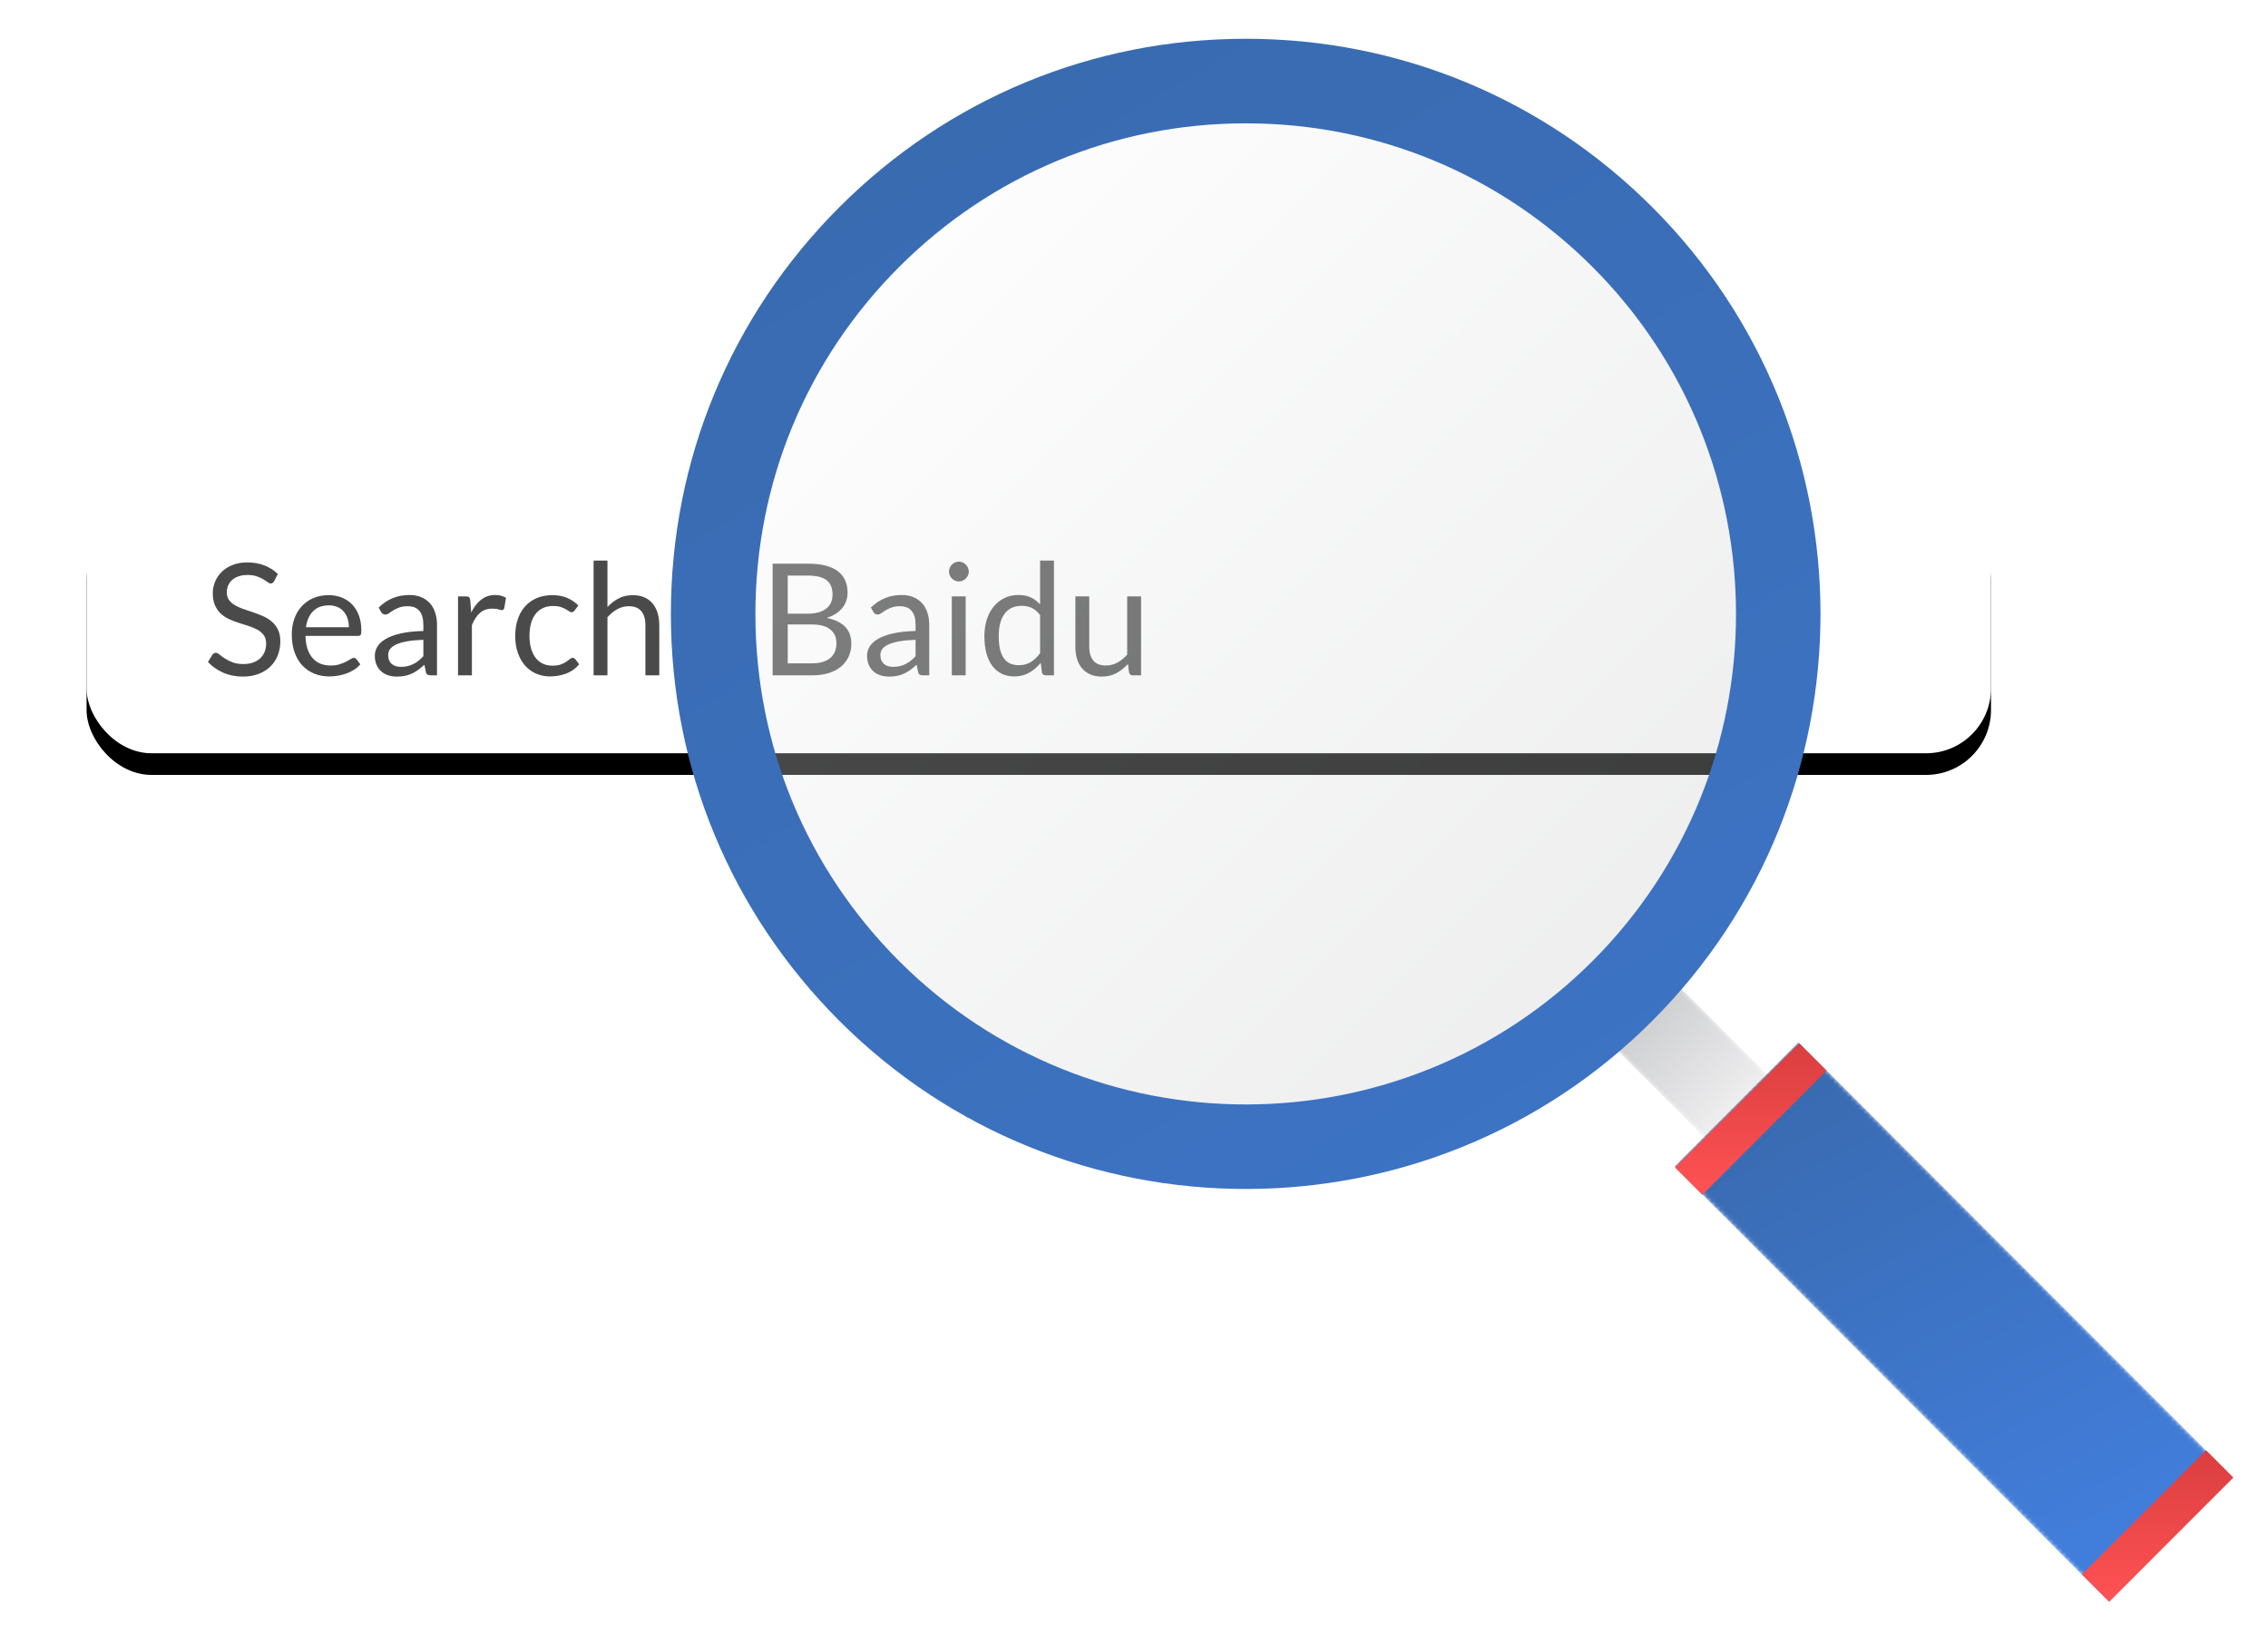 <?xml version="1.0" encoding="UTF-8"?> <svg xmlns="http://www.w3.org/2000/svg" xmlns:xlink="http://www.w3.org/1999/xlink" width="524px" height="378px" viewBox="0 0 524 378" version="1.1"><!-- Generator: Sketch 59.1 (86144) - https://sketch.com --><title>img_search_baidu</title><desc>Created with Sketch.</desc><defs><rect id="path-1" x="0" y="108" width="440" height="60" rx="15"></rect><filter x="-7.4%" y="-45.8%" width="114.8%" height="208.3%" id="filter-2"><feOffset dx="0" dy="5" in="SourceAlpha" result="shadowOffsetOuter1"></feOffset><feGaussianBlur stdDeviation="10" in="shadowOffsetOuter1" result="shadowBlurOuter1"></feGaussianBlur><feColorMatrix values="0 0 0 0 0 0 0 0 0 0 0 0 0 0 0 0 0 0 0.3 0" type="matrix" in="shadowBlurOuter1"></feColorMatrix></filter><filter x="-6.0%" y="-5.9%" width="111.9%" height="111.9%" id="filter-3"><feOffset dx="0" dy="2" in="SourceAlpha" result="shadowOffsetOuter1"></feOffset><feGaussianBlur stdDeviation="4.5" in="shadowOffsetOuter1" result="shadowBlurOuter1"></feGaussianBlur><feColorMatrix values="0 0 0 0 0 0 0 0 0 0 0 0 0 0 0 0 0 0 0.3 0" type="matrix" in="shadowBlurOuter1" result="shadowMatrixOuter1"></feColorMatrix><feMerge><feMergeNode in="shadowMatrixOuter1"></feMergeNode><feMergeNode in="SourceGraphic"></feMergeNode></feMerge></filter><polygon id="path-4" points="44.4 29.327 29.877 43.85 0.835 14.808 15.357 0.285"></polygon><linearGradient x1="16.671%" y1="16.671%" x2="83.334%" y2="83.334%" id="linearGradient-6"><stop stop-color="#C5C6C8" offset="0%"></stop><stop stop-color="#F1F1F2" offset="100%"></stop></linearGradient><polygon id="path-7" points="0.86 29.458 101.21 130 129.883 101.273 29.532 0.731"></polygon><linearGradient x1="74.054%" y1="100%" x2="24.222%" y2="8.229%" id="linearGradient-9"><stop stop-color="#427FDF" offset="0%"></stop><stop stop-color="#396BB1" offset="100%"></stop></linearGradient><linearGradient x1="50%" y1="0%" x2="50%" y2="100%" id="linearGradient-10"><stop stop-color="#DA3E3F" offset="0%"></stop><stop stop-color="#FF5254" offset="100%"></stop></linearGradient><linearGradient x1="14.667%" y1="14.644%" x2="85.333%" y2="85.356%" id="linearGradient-11"><stop stop-color="#FEFEFE" offset="0%"></stop><stop stop-color="#C5C6C8" offset="100%"></stop></linearGradient><path d="M210.096,37.015 C258.157,85.092 258.157,163.043 210.096,211.12 C162.035,259.197 84.109,259.197 36.048,211.12 C-12.016,163.043 -12.016,85.092 36.048,37.015 C84.109,-11.062 162.035,-11.062 210.096,37.015" id="path-12"></path><linearGradient x1="165.92%" y1="219.252%" x2="30.928%" y2="3.134%" id="linearGradient-14"><stop stop-color="#427FDF" offset="0%"></stop><stop stop-color="#396BB1" offset="100%"></stop></linearGradient></defs><g id="Page-1" stroke="none" stroke-width="1" fill="none" fill-rule="evenodd"><g id="Baidu-SEO" transform="translate(-824, -1158)"><g id="img_search_baidu" transform="translate(844, 1164)"><g id="search"><g id="Rectangle-10"><use fill="black" fill-opacity="1" filter="url(#filter-2)" xlink:href="#path-1"></use><use fill="#FFFFFF" fill-rule="evenodd" xlink:href="#path-1"></use></g><path d="M43.344,128.238 C43.236,128.418 43.122,128.553 43.002,128.643 C42.882,128.733 42.726,128.778 42.534,128.778 C42.33,128.778 42.093,128.676 41.823,128.472 C41.553,128.268 41.211,128.043 40.797,127.797 C40.383,127.551 39.885,127.326 39.303,127.122 C38.721,126.918 38.016,126.816 37.188,126.816 C36.408,126.816 35.718,126.921 35.118,127.131 C34.518,127.341 34.017,127.626 33.615,127.986 C33.213,128.346 32.91,128.769 32.706,129.255 C32.502,129.741 32.4,130.266 32.4,130.83 C32.4,131.55 32.577,132.147 32.931,132.621 C33.285,133.095 33.753,133.5 34.335,133.836 C34.917,134.172 35.577,134.463 36.315,134.709 L37.815,135.213 C38.069,135.299 38.325,135.386 38.583,135.474 C39.357,135.738 40.113,136.035 40.851,136.365 C41.589,136.695 42.249,137.112 42.831,137.616 C43.413,138.12 43.881,138.738 44.235,139.47 C44.589,140.202 44.766,141.102 44.766,142.17 C44.766,143.298 44.574,144.357 44.19,145.347 C43.806,146.337 43.245,147.198 42.507,147.93 C41.769,148.662 40.863,149.238 39.789,149.658 C38.715,150.078 37.494,150.288 36.126,150.288 C34.458,150.288 32.937,149.985 31.563,149.379 C30.189,148.773 29.016,147.954 28.044,146.922 L29.052,145.266 C29.148,145.134 29.265,145.023 29.403,144.933 C29.541,144.843 29.694,144.798 29.862,144.798 C30.078,144.798 30.32,144.897 30.589,145.096 L30.726,145.203 C31.05,145.473 31.455,145.77 31.941,146.094 C32.427,146.418 33.015,146.715 33.705,146.985 C34.395,147.255 35.238,147.39 36.234,147.39 C37.062,147.39 37.8,147.276 38.448,147.048 C39.096,146.82 39.645,146.499 40.095,146.085 C40.545,145.671 40.89,145.176 41.13,144.6 C41.37,144.024 41.49,143.382 41.49,142.674 C41.49,141.894 41.313,141.255 40.959,140.757 C40.605,140.259 40.14,139.842 39.564,139.506 C38.988,139.17 38.331,138.885 37.593,138.651 L35.325,137.931 L35.325,137.931 C34.551,137.685 33.795,137.4 33.057,137.076 C32.319,136.752 31.662,136.332 31.086,135.816 C30.51,135.3 30.045,134.655 29.691,133.881 C29.337,133.107 29.16,132.15 29.16,131.01 C29.16,130.098 29.337,129.216 29.691,128.364 C30.045,127.512 30.558,126.756 31.23,126.096 C31.902,125.436 32.733,124.908 33.723,124.512 C34.713,124.116 35.85,123.918 37.134,123.918 C38.574,123.918 39.888,124.146 41.076,124.602 C42.264,125.058 43.302,125.718 44.19,126.582 L43.344,128.238 Z M55.926,131.478 C57.018,131.478 58.026,131.661 58.95,132.027 C59.874,132.393 60.672,132.921 61.344,133.611 C62.016,134.301 62.541,135.153 62.919,136.167 C63.297,137.181 63.486,138.336 63.486,139.632 C63.486,140.136 63.432,140.472 63.324,140.64 C63.216,140.808 63.012,140.892 62.712,140.892 L50.58,140.892 C50.604,142.044 50.76,143.046 51.048,143.898 C51.336,144.75 51.732,145.461 52.236,146.031 C52.74,146.601 53.34,147.027 54.036,147.309 C54.732,147.591 55.512,147.732 56.376,147.732 C57.18,147.732 57.873,147.639 58.455,147.453 C59.037,147.267 59.538,147.066 59.958,146.85 C60.294,146.677 60.586,146.514 60.834,146.36 L61.011,146.247 C61.293,146.061 61.536,145.968 61.74,145.968 C62.004,145.968 62.208,146.07 62.352,146.274 L63.252,147.444 C62.856,147.924 62.382,148.341 61.83,148.695 C61.278,149.049 60.687,149.34 60.057,149.568 C59.427,149.796 58.776,149.967 58.104,150.081 C57.432,150.195 56.766,150.252 56.106,150.252 C54.846,150.252 53.685,150.039 52.623,149.613 C51.561,149.187 50.643,148.563 49.869,147.741 C49.095,146.919 48.492,145.902 48.06,144.69 C47.628,143.478 47.412,142.086 47.412,140.514 C47.412,139.242 47.607,138.054 47.997,136.95 C48.387,135.846 48.948,134.889 49.68,134.079 C50.412,133.269 51.306,132.633 52.362,132.171 C53.418,131.709 54.606,131.478 55.926,131.478 Z M55.998,133.836 C54.45,133.836 53.232,134.283 52.344,135.177 C51.456,136.071 50.904,137.31 50.688,138.894 L60.606,138.894 C60.606,138.15 60.504,137.469 60.3,136.851 C60.096,136.233 59.796,135.699 59.4,135.249 C59.004,134.799 58.521,134.451 57.951,134.205 C57.381,133.959 56.73,133.836 55.998,133.836 Z M80.964,150 L79.542,150 C79.23,150 78.978,149.952 78.786,149.856 C78.594,149.76 78.468,149.556 78.408,149.244 L78.048,147.552 C77.568,147.984 77.1,148.371 76.644,148.713 C76.188,149.055 75.708,149.343 75.204,149.577 C74.7,149.811 74.163,149.988 73.593,150.108 C73.023,150.228 72.39,150.288 71.694,150.288 C70.986,150.288 70.323,150.189 69.705,149.991 C69.087,149.793 68.55,149.496 68.094,149.1 C67.638,148.704 67.275,148.203 67.005,147.597 C66.735,146.991 66.6,146.274 66.6,145.446 C66.6,144.726 66.798,144.033 67.194,143.367 C67.59,142.701 68.229,142.11 69.111,141.594 C69.993,141.078 71.148,140.655 72.576,140.325 C74.004,139.995 75.75,139.806 77.814,139.758 L77.814,138.336 C77.814,136.92 77.511,135.849 76.905,135.123 C76.299,134.397 75.402,134.034 74.214,134.034 C73.434,134.034 72.777,134.133 72.243,134.331 C71.709,134.529 71.247,134.751 70.857,134.997 L70.415,135.281 C70.207,135.417 70.018,135.544 69.849,135.663 C69.567,135.861 69.288,135.96 69.012,135.96 C68.796,135.96 68.607,135.903 68.445,135.789 C68.283,135.675 68.154,135.534 68.058,135.366 L67.482,134.34 C68.49,133.368 69.576,132.642 70.74,132.162 C71.904,131.682 73.194,131.442 74.61,131.442 C75.63,131.442 76.536,131.61 77.328,131.946 C78.12,132.282 78.786,132.75 79.326,133.35 C79.866,133.95 80.274,134.676 80.55,135.528 C80.826,136.38 80.964,137.316 80.964,138.336 L80.964,150 Z M72.648,148.038 C73.212,148.038 73.728,147.981 74.196,147.867 C74.664,147.753 75.105,147.591 75.519,147.381 C75.933,147.171 76.329,146.916 76.707,146.616 C77.085,146.316 77.454,145.974 77.814,145.59 L77.814,141.792 C76.338,141.84 75.084,141.957 74.052,142.143 C73.02,142.329 72.18,142.572 71.532,142.872 C70.884,143.172 70.413,143.526 70.119,143.934 C69.825,144.342 69.678,144.798 69.678,145.302 C69.678,145.782 69.756,146.196 69.912,146.544 C70.068,146.892 70.278,147.177 70.542,147.399 C70.806,147.621 71.118,147.783 71.478,147.885 C71.838,147.987 72.228,148.038 72.648,148.038 Z M85.824,150 L85.824,131.766 L87.66,131.766 C88.008,131.766 88.248,131.832 88.38,131.964 C88.512,132.096 88.602,132.324 88.65,132.648 L88.866,135.492 C89.49,134.22 90.261,133.227 91.179,132.513 C92.097,131.799 93.174,131.442 94.41,131.442 C94.914,131.442 95.37,131.499 95.778,131.613 C96.186,131.727 96.564,131.886 96.912,132.09 L96.498,134.484 C96.414,134.784 96.228,134.934 95.94,134.934 C95.772,134.934 95.514,134.877 95.166,134.763 C94.818,134.649 94.332,134.592 93.708,134.592 C92.592,134.592 91.659,134.916 90.909,135.564 C90.159,136.212 89.532,137.154 89.028,138.39 L89.028,150 L85.824,150 Z M112.77,135.006 C112.674,135.138 112.578,135.24 112.482,135.312 C112.386,135.384 112.248,135.42 112.068,135.42 C111.888,135.42 111.693,135.345 111.483,135.195 C111.273,135.045 111.006,134.88 110.682,134.7 C110.358,134.52 109.965,134.355 109.503,134.205 C109.041,134.055 108.474,133.98 107.802,133.98 C106.914,133.98 106.128,134.139 105.444,134.457 C104.76,134.775 104.187,135.234 103.725,135.834 C103.263,136.434 102.915,137.16 102.681,138.012 C102.447,138.864 102.33,139.818 102.33,140.874 C102.33,141.978 102.456,142.959 102.708,143.817 C102.96,144.675 103.314,145.395 103.77,145.977 C104.226,146.559 104.781,147.003 105.435,147.309 C106.089,147.615 106.824,147.768 107.64,147.768 C108.42,147.768 109.062,147.675 109.566,147.489 C110.07,147.303 110.49,147.096 110.826,146.868 C111.162,146.64 111.438,146.433 111.654,146.247 C111.87,146.061 112.086,145.968 112.302,145.968 C112.578,145.968 112.782,146.07 112.914,146.274 L113.814,147.444 C113.022,148.416 112.032,149.127 110.844,149.577 C109.656,150.027 108.402,150.252 107.082,150.252 C105.942,150.252 104.883,150.042 103.905,149.622 C102.927,149.202 102.078,148.593 101.358,147.795 C100.638,146.997 100.071,146.016 99.657,144.852 C99.243,143.688 99.036,142.362 99.036,140.874 C99.036,139.518 99.225,138.264 99.603,137.112 C99.981,135.96 100.533,134.967 101.259,134.133 C101.985,133.299 102.882,132.648 103.95,132.18 C105.018,131.712 106.242,131.478 107.622,131.478 C108.894,131.478 110.022,131.685 111.006,132.099 C111.99,132.513 112.86,133.098 113.616,133.854 L112.77,135.006 Z M117.144,150 L117.144,123.486 L120.348,123.486 L120.348,134.214 C121.128,133.386 121.992,132.723 122.94,132.225 C123.888,131.727 124.98,131.478 126.216,131.478 C127.212,131.478 128.091,131.643 128.853,131.973 C129.615,132.303 130.251,132.771 130.761,133.377 C131.271,133.983 131.658,134.712 131.922,135.564 C132.186,136.416 132.318,137.358 132.318,138.39 L132.318,150 L129.114,150 L129.114,138.39 C129.114,137.01 128.799,135.939 128.169,135.177 C127.539,134.415 126.576,134.034 125.28,134.034 C124.332,134.034 123.447,134.262 122.625,134.718 C121.803,135.174 121.044,135.792 120.348,136.572 L120.348,150 L117.144,150 Z M158.508,150 L158.508,124.206 L166.734,124.206 C168.318,124.206 169.683,124.362 170.829,124.674 C171.975,124.986 172.917,125.43 173.655,126.006 C174.393,126.582 174.939,127.287 175.293,128.121 C175.647,128.955 175.824,129.894 175.824,130.938 C175.824,131.574 175.725,132.186 175.527,132.774 C175.329,133.362 175.029,133.908 174.627,134.412 C174.225,134.916 173.721,135.366 173.115,135.762 C172.509,136.158 171.798,136.482 170.982,136.734 C172.866,137.106 174.288,137.784 175.248,138.768 C176.208,139.752 176.688,141.048 176.688,142.656 C176.688,143.748 176.487,144.744 176.085,145.644 C175.683,146.544 175.095,147.318 174.321,147.966 C173.547,148.614 172.599,149.115 171.477,149.469 C170.355,149.823 169.074,150 167.634,150 L158.508,150 Z M162,138.246 L162,147.228 L167.58,147.228 C168.576,147.228 169.431,147.114 170.145,146.886 C170.859,146.658 171.447,146.337 171.909,145.923 C172.371,145.509 172.71,145.017 172.926,144.447 C173.142,143.877 173.25,143.25 173.25,142.566 C173.25,141.234 172.779,140.181 171.837,139.407 C170.895,138.633 169.47,138.246 167.562,138.246 L162,138.246 Z M162,135.762 L166.608,135.762 C167.592,135.762 168.444,135.654 169.164,135.438 C169.884,135.222 170.481,134.922 170.955,134.538 C171.429,134.154 171.78,133.689 172.008,133.143 C172.236,132.597 172.35,132 172.35,131.352 C172.35,129.84 171.894,128.73 170.982,128.022 C170.07,127.314 168.654,126.96 166.734,126.96 L162,126.96 L162,135.762 Z M194.688,150 L193.266,150 C192.954,150 192.702,149.952 192.51,149.856 C192.318,149.76 192.192,149.556 192.132,149.244 L191.772,147.552 C191.292,147.984 190.824,148.371 190.368,148.713 C189.912,149.055 189.432,149.343 188.928,149.577 C188.424,149.811 187.887,149.988 187.317,150.108 C186.747,150.228 186.114,150.288 185.418,150.288 C184.71,150.288 184.047,150.189 183.429,149.991 C182.811,149.793 182.274,149.496 181.818,149.1 C181.362,148.704 180.999,148.203 180.729,147.597 C180.459,146.991 180.324,146.274 180.324,145.446 C180.324,144.726 180.522,144.033 180.918,143.367 C181.314,142.701 181.953,142.11 182.835,141.594 C183.717,141.078 184.872,140.655 186.3,140.325 C187.728,139.995 189.474,139.806 191.538,139.758 L191.538,138.336 C191.538,136.92 191.235,135.849 190.629,135.123 C190.023,134.397 189.126,134.034 187.938,134.034 C187.158,134.034 186.501,134.133 185.967,134.331 C185.433,134.529 184.971,134.751 184.581,134.997 L184.139,135.281 C183.931,135.417 183.742,135.544 183.573,135.663 C183.291,135.861 183.012,135.96 182.736,135.96 C182.52,135.96 182.331,135.903 182.169,135.789 C182.007,135.675 181.878,135.534 181.782,135.366 L181.206,134.34 C182.214,133.368 183.3,132.642 184.464,132.162 C185.628,131.682 186.918,131.442 188.334,131.442 C189.354,131.442 190.26,131.61 191.052,131.946 C191.844,132.282 192.51,132.75 193.05,133.35 C193.59,133.95 193.998,134.676 194.274,135.528 C194.55,136.38 194.688,137.316 194.688,138.336 L194.688,150 Z M186.372,148.038 C186.936,148.038 187.452,147.981 187.92,147.867 C188.388,147.753 188.829,147.591 189.243,147.381 C189.657,147.171 190.053,146.916 190.431,146.616 C190.809,146.316 191.178,145.974 191.538,145.59 L191.538,141.792 C190.062,141.84 188.808,141.957 187.776,142.143 C186.744,142.329 185.904,142.572 185.256,142.872 C184.608,143.172 184.137,143.526 183.843,143.934 C183.549,144.342 183.402,144.798 183.402,145.302 C183.402,145.782 183.48,146.196 183.636,146.544 C183.792,146.892 184.002,147.177 184.266,147.399 C184.53,147.621 184.842,147.783 185.202,147.885 C185.562,147.987 185.952,148.038 186.372,148.038 Z M203.112,131.766 L203.112,150 L199.908,150 L199.908,131.766 L203.112,131.766 Z M203.832,126.042 C203.832,126.354 203.769,126.645 203.643,126.915 C203.517,127.185 203.349,127.425 203.139,127.635 C202.929,127.845 202.686,128.01 202.41,128.13 C202.134,128.25 201.84,128.31 201.528,128.31 C201.216,128.31 200.925,128.25 200.655,128.13 C200.385,128.01 200.145,127.845 199.935,127.635 C199.725,127.425 199.56,127.185 199.44,126.915 C199.32,126.645 199.26,126.354 199.26,126.042 C199.26,125.73 199.32,125.433 199.44,125.151 C199.56,124.869 199.725,124.623 199.935,124.413 C200.145,124.203 200.385,124.038 200.655,123.918 C200.925,123.798 201.216,123.738 201.528,123.738 C201.84,123.738 202.134,123.798 202.41,123.918 C202.686,124.038 202.929,124.203 203.139,124.413 C203.349,124.623 203.517,124.869 203.643,125.151 C203.769,125.433 203.832,125.73 203.832,126.042 Z M221.598,150 C221.142,150 220.854,149.778 220.734,149.334 L220.446,147.12 C219.666,148.068 218.775,148.827 217.773,149.397 C216.771,149.967 215.622,150.252 214.326,150.252 C213.282,150.252 212.334,150.051 211.482,149.649 C210.63,149.247 209.904,148.656 209.304,147.876 C208.704,147.096 208.242,146.124 207.918,144.96 C207.594,143.796 207.432,142.458 207.432,140.946 C207.432,139.602 207.612,138.351 207.972,137.193 C208.332,136.035 208.851,135.03 209.529,134.178 C210.207,133.326 211.032,132.657 212.004,132.171 C212.976,131.685 214.08,131.442 215.316,131.442 C216.432,131.442 217.386,131.631 218.178,132.009 C218.97,132.387 219.678,132.918 220.302,133.602 L220.302,123.486 L223.506,123.486 L223.506,150 L221.598,150 Z M215.388,147.66 C216.432,147.66 217.347,147.42 218.133,146.94 C218.919,146.46 219.642,145.782 220.302,144.906 L220.302,136.086 C219.714,135.294 219.069,134.739 218.367,134.421 C217.665,134.103 216.888,133.944 216.036,133.944 C214.332,133.944 213.024,134.55 212.112,135.762 C211.2,136.974 210.744,138.702 210.744,140.946 C210.744,142.134 210.846,143.151 211.05,143.997 C211.254,144.843 211.554,145.539 211.95,146.085 C212.346,146.631 212.832,147.03 213.408,147.282 C213.984,147.534 214.644,147.66 215.388,147.66 Z M231.66,131.766 L231.66,143.394 C231.66,144.774 231.978,145.842 232.614,146.598 C233.25,147.354 234.21,147.732 235.494,147.732 C236.43,147.732 237.312,147.51 238.14,147.066 C238.968,146.622 239.73,146.004 240.426,145.212 L240.426,131.766 L243.63,131.766 L243.63,150 L241.722,150 C241.266,150 240.978,149.778 240.858,149.334 L240.606,147.372 C239.814,148.248 238.926,148.953 237.942,149.487 C236.958,150.021 235.83,150.288 234.558,150.288 C233.562,150.288 232.683,150.123 231.921,149.793 C231.159,149.463 230.52,148.998 230.004,148.398 C229.488,147.798 229.101,147.072 228.843,146.22 C228.585,145.368 228.456,144.426 228.456,143.394 L228.456,131.766 L231.66,131.766 Z" id="SearchBaidu" fill="#4A4A4A" fill-rule="nonzero"></path><g id="Group" filter="url(#filter-3)" transform="translate(135, 0)"><g id="Group-3" transform="translate(211, 213)"><mask id="mask-5" fill="white"><use xlink:href="#path-4"></use></mask><g id="Clip-2"></g><polygon id="Fill-1" fill="url(#linearGradient-6)" mask="url(#mask-5)" points="44.4 29.327 29.877 43.85 0.835 14.808 15.357 0.285"></polygon></g><g id="Group-6" transform="translate(231, 232)"><mask id="mask-8" fill="white"><use xlink:href="#path-7"></use></mask><g id="Clip-5"></g><polygon id="Fill-4" fill="url(#linearGradient-9)" mask="url(#mask-8)" points="0.86 29.458 101.21 130 129.883 101.273 29.532 0.731"></polygon></g><polygon id="Fill-7" fill="url(#linearGradient-10)" points="267 239.31 238.31 268 232 261.69 260.69 233"></polygon><polygon id="Fill-8" fill="url(#linearGradient-10)" points="326 355.687 332.31 362 361 333.313 354.69 327"></polygon><g id="Group-18"><g id="SEO-AUDIT" transform="translate(9.764, 9.767)"><mask id="mask-13" fill="white"><use xlink:href="#path-12"></use></mask><use id="Mask" fill-opacity="0.3" fill="url(#linearGradient-11)" style="mix-blend-mode: multiply;" xlink:href="#path-12"></use></g><path d="M132.835,20.49 C102.571,20.49 74.115,32.282 52.716,53.688 C31.314,75.094 19.529,103.559 19.529,133.834 C19.529,164.112 31.314,192.573 52.713,213.982 C96.891,258.172 168.776,258.172 212.958,213.982 C257.133,169.786 257.133,97.881 212.958,53.688 C191.555,32.282 163.1,20.49 132.835,20.49 M132.835,266.65 C98.818,266.65 64.804,253.699 38.907,227.793 C13.817,202.695 0.001,169.327 0.001,133.834 C0.001,98.34 13.817,64.972 38.907,39.874 C63.997,14.779 97.353,0.955 132.835,0.955 C168.317,0.955 201.674,14.779 226.764,39.877 C278.555,91.685 278.555,175.985 226.764,227.793 C200.867,253.699 166.853,266.65 132.835,266.65" id="Fill-12" fill="url(#linearGradient-14)"></path></g></g></g></g></g></g></svg> 